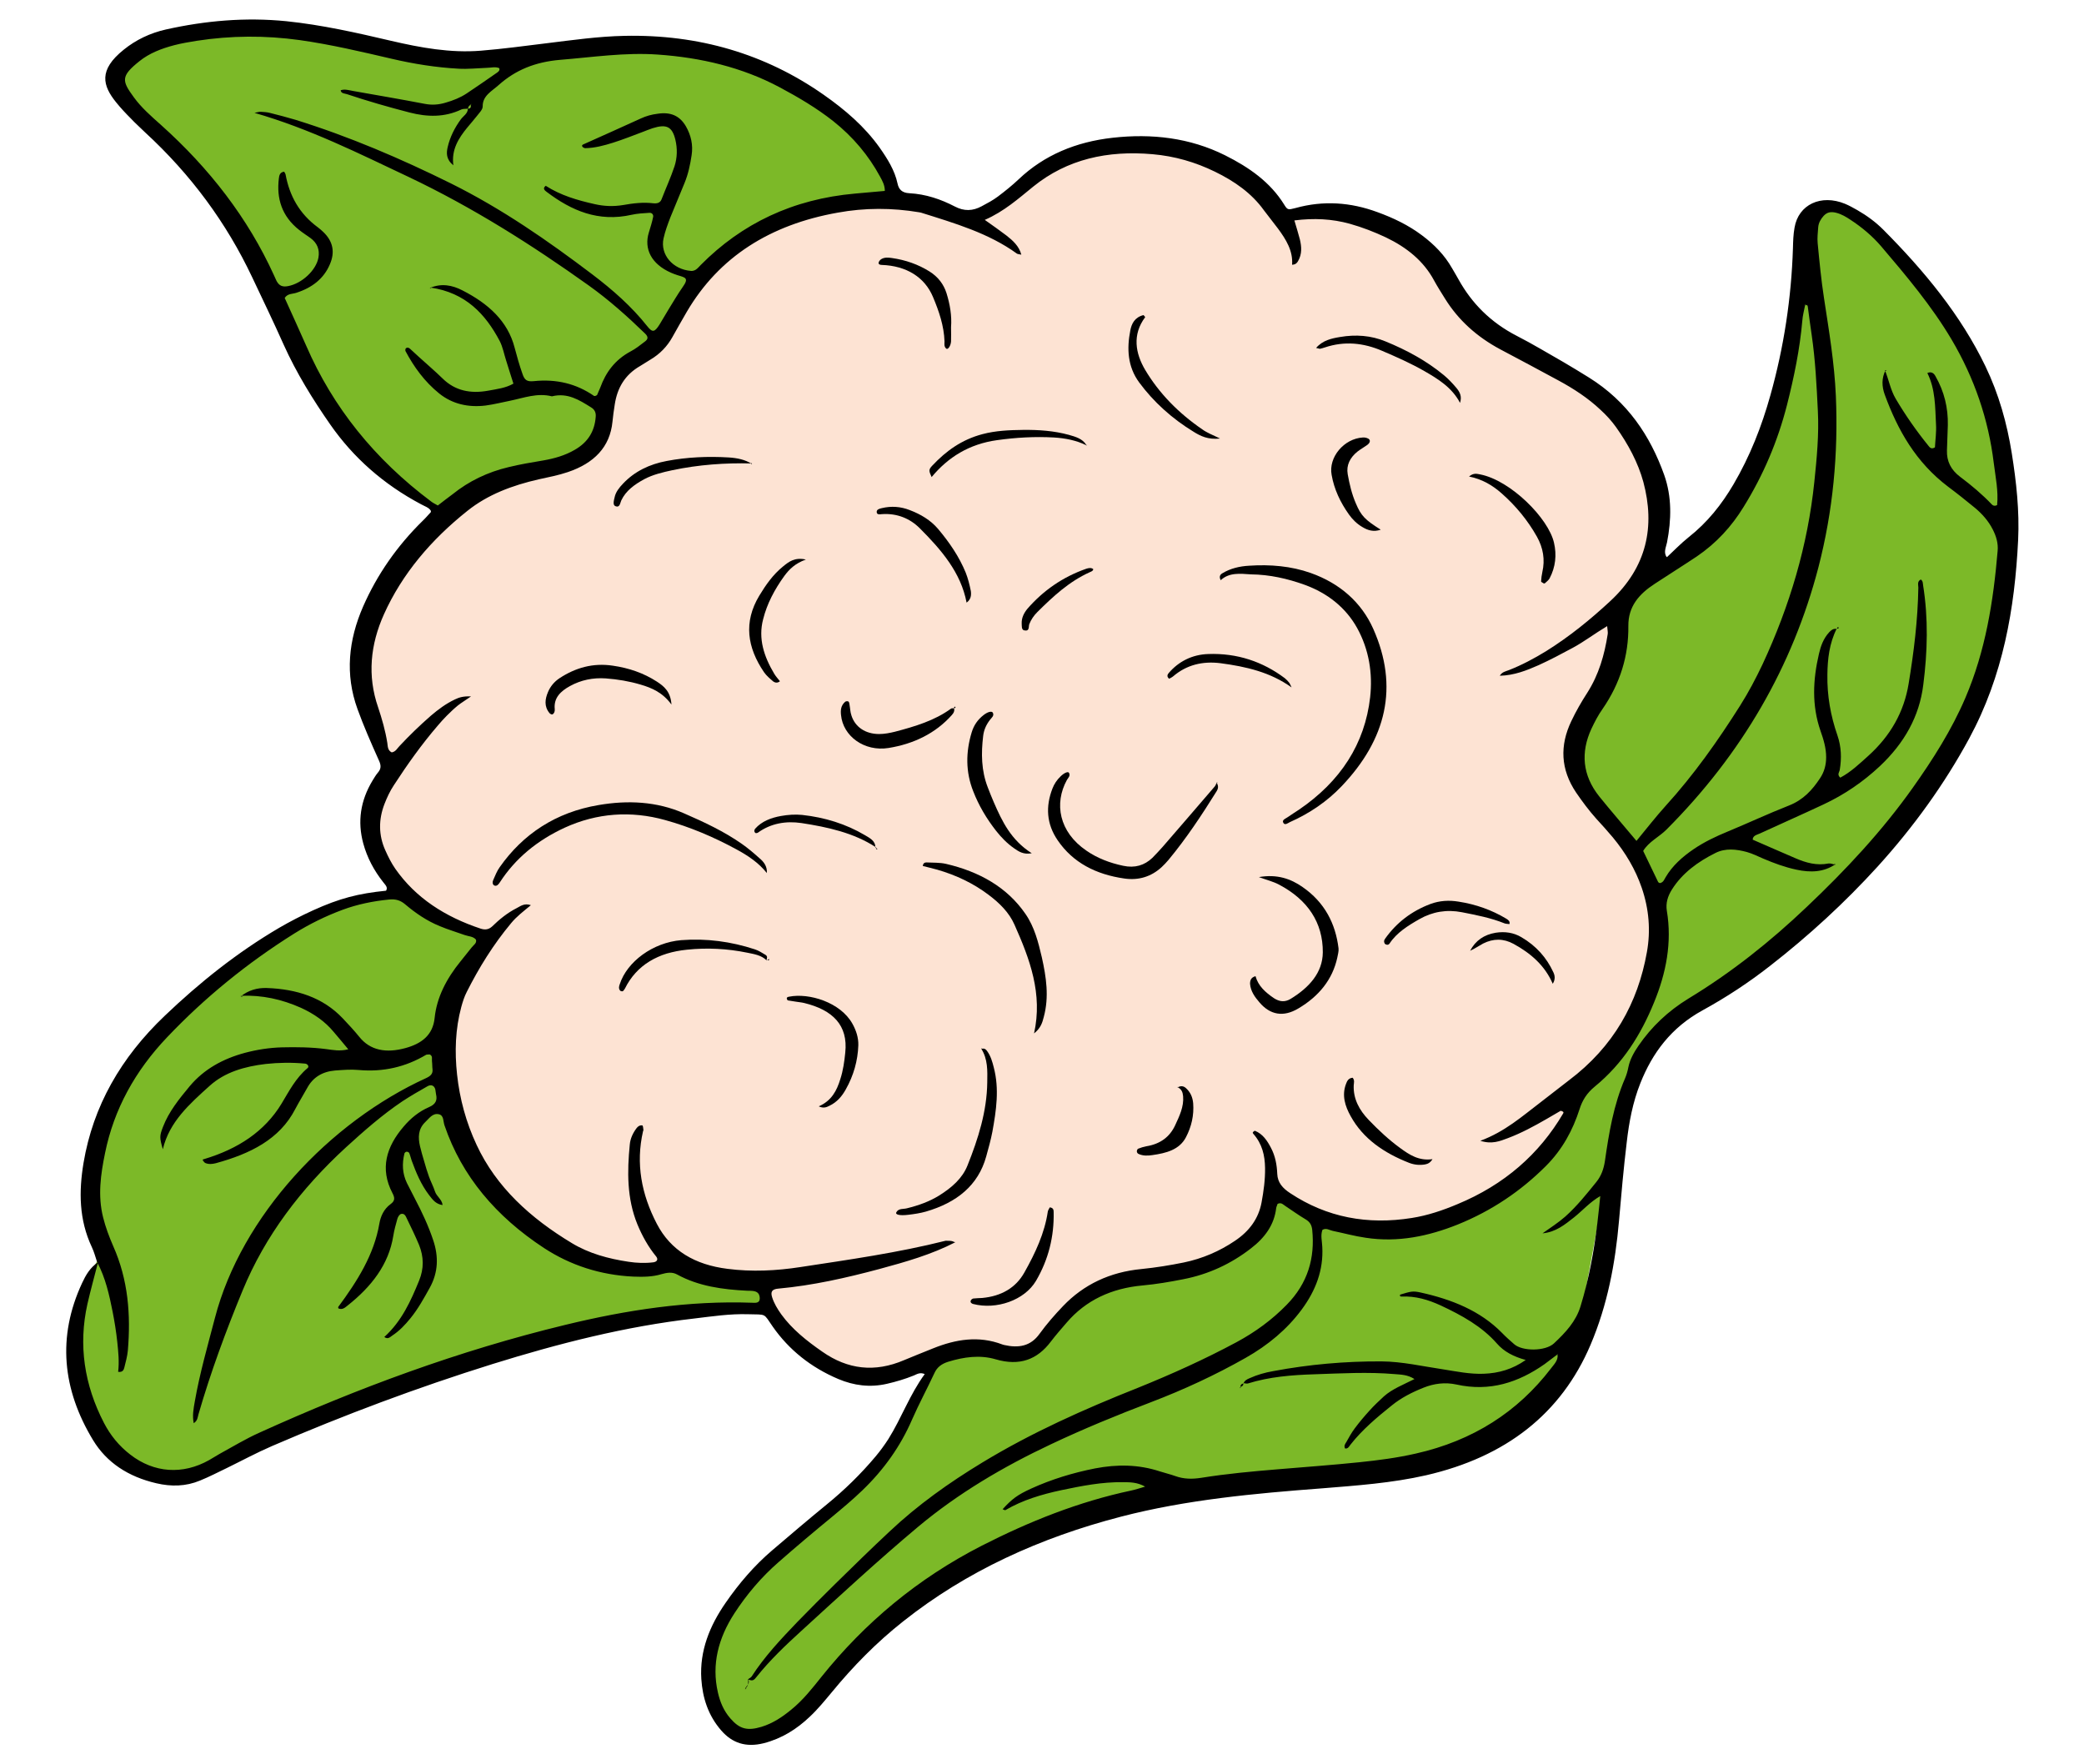<?xml version="1.0" encoding="utf-8"?>
<!-- Generator: Adobe Illustrator 26.0.3, SVG Export Plug-In . SVG Version: 6.00 Build 0)  -->
<svg version="1.1" id="Warstwa_1" xmlns="http://www.w3.org/2000/svg" xmlns:xlink="http://www.w3.org/1999/xlink" x="0px" y="0px"
	 viewBox="0 0 118 99.89" style="enable-background:new 0 0 118 99.89;" xml:space="preserve">
<style type="text/css">
	.st0{fill:#FDE3D3;}
	.st1{fill:#7CB928;}
	.st2{fill:#829026;}
</style>
<g>
	<path class="st0" d="M27.2,53.11c-0.45-0.36-0.87-0.69-1.43-0.86c-0.32-0.1-0.61-0.25-0.86-0.46c-0.54-0.45-1.08-0.9-1.6-1.36
		c-0.5-0.45-0.93-0.94-1.27-1.5c-0.68-1.11-0.72-2.29-0.52-3.49c0.11-0.62,0.28-1.23,0.46-1.84c0.1-0.34,0.13-0.62-0.24-0.88
		c-0.41-0.29-0.58-0.73-0.68-1.18c-0.36-1.65-0.62-3.3-0.44-4.99c0.06-0.57,0.16-1.13,0.34-1.68c0.92-2.97,2.93-5.21,5.87-6.81
		c0.78-0.42,1.59-0.78,2.44-1.07c1.04-0.35,2.07-0.72,3.12-1.04c0.74-0.23,1.18-0.68,1.38-1.32c0.18-0.58,0.33-1.16,0.43-1.75
		c0.14-0.91,0.57-1.64,1.42-2.18c0.97-0.63,1.71-1.43,2.22-2.4c0.2-0.38,0.46-0.73,0.66-1.11c0.71-1.34,1.81-2.36,3.14-3.22
		c2.09-1.34,4.4-2.17,6.97-2.46c0.67-0.08,1.33-0.17,2.01-0.15c0.58,0.02,1.17,0.08,1.66,0.33c0.65,0.34,1.39,0.44,2.08,0.66
		c0.39,0.12,0.74,0.07,1.06-0.11c0.25-0.14,0.5-0.31,0.71-0.5c0.36-0.31,0.7-0.65,1.06-0.96c1.35-1.18,2.92-2.06,4.8-2.35
		c2.7-0.42,5.24-0.06,7.44,1.51c0.87,0.62,1.72,1.26,2.43,2.02c0.21,0.23,0.43,0.35,0.78,0.27c1.36-0.32,2.69-0.04,3.98,0.27
		c1.28,0.3,2.43,0.88,3.48,1.61c0.76,0.52,1.36,1.17,1.73,1.96c0.33,0.71,0.86,1.27,1.5,1.77c0.94,0.73,1.86,1.47,2.79,2.21
		c0.58,0.46,1.21,0.86,1.89,1.19c0.5,0.24,1,0.5,1.48,0.77c2.5,1.41,3.96,3.46,4.56,6c0.25,1.07,0.17,2.14-0.24,3.19
		c-0.37,0.94-0.8,1.84-1.42,2.67c-0.09,0.12-0.17,0.26-0.27,0.38c-0.51,0.59-0.74,1.24-0.71,2c0.04,1.11-0.39,2.11-1.03,3.05
		c-0.35,0.51-0.66,1.04-0.99,1.56c-0.49,0.78-0.45,1.61-0.3,2.45c0.02,0.14,0.1,0.28,0.19,0.41c0.41,0.62,0.78,1.25,1.27,1.83
		c0.63,0.74,1.15,1.55,1.63,2.37c0.21,0.37,0.48,0.71,0.39,1.17c-0.03,0.15,0.1,0.34,0.19,0.5c0.51,0.89,0.75,1.85,1,2.81
		c0.18,0.66,0.05,1.3-0.16,1.94c-0.76,2.28-1.86,4.42-3.16,6.49c-0.38,0.6-0.76,1.2-1.12,1.81c-0.49,0.83-1.16,1.54-1.81,2.27
		c-0.97,1.09-2.07,2.04-3.41,2.78c-1.72,0.95-3.59,1.5-5.61,1.61c-0.88,0.05-1.74-0.15-2.57-0.4c-0.38-0.12-0.77-0.22-1.15-0.32
		c-0.72-0.18-1.41-0.4-2.03-0.78c-0.18-0.11-0.37-0.27-0.62-0.23c-0.18,0.17-0.19,0.39-0.23,0.59c-0.11,0.55-0.41,1.01-0.86,1.39
		c-0.54,0.45-1.08,0.91-1.65,1.32c-0.69,0.49-1.46,0.85-2.34,1.02c-0.66,0.13-1.31,0.27-1.96,0.42c-0.72,0.17-1.43,0.33-2.14,0.53
		c-0.92,0.26-1.7,0.69-2.34,1.35c-0.48,0.5-1.01,0.96-1.53,1.43c-0.26,0.23-0.55,0.44-0.84,0.65c-0.44,0.32-0.94,0.45-1.51,0.33
		c-0.33-0.06-0.67-0.09-1-0.15c-0.78-0.14-1.54-0.07-2.28,0.18c-0.76,0.25-1.52,0.49-2.27,0.75c-0.98,0.35-1.97,0.33-2.97,0.08
		c-0.95-0.24-1.81-0.64-2.62-1.14c-0.96-0.59-1.49-1.45-1.8-2.42c-0.12-0.37-0.19-0.76-0.29-1.14c-0.05-0.2-0.18-0.32-0.42-0.29
		c-1.48,0.22-2.8-0.27-4.05-0.85c-0.47-0.22-0.87-0.28-1.33-0.12c-0.89,0.32-1.78,0.22-2.67,0c-2.3-0.56-4.26-1.61-5.9-3.14
		c-0.44-0.41-0.85-0.86-1.17-1.35c-1.22-1.88-2.24-3.83-2.53-6.01c-0.32-2.39-0.14-4.72,1.15-6.9
		C26.74,53.78,26.97,53.46,27.2,53.11z"/>
	<path class="st1" d="M114.1,29.73c0.24,1.74-0.18,3.43-0.68,5.11c-1.35,4.57-3.72,8.71-6.77,12.56c-0.5,0.64-1.03,1.26-1.57,1.87
		c-0.44,0.49-0.87,1-1.4,1.42c-0.83,0.67-1.54,1.42-2.21,2.21c-0.8,0.93-1.72,1.76-2.75,2.5c-0.47,0.34-0.95,0.67-1.38,1.05
		c-0.78,0.68-1.71,1.14-2.68,1.56c-0.25,0.11-0.44,0.25-0.61,0.45c-0.43,0.51-0.75,1.07-0.95,1.67c-0.13,0.38-0.3,0.73-0.5,1.07
		c-0.8,1.4-1.31,2.89-1.53,4.44c-0.41,2.79-0.95,5.56-1.46,8.33c-0.43,2.37-1.72,4.32-3.73,5.9c-1.55,1.23-3.29,2.17-5.25,2.8
		c-1.35,0.43-2.75,0.58-4.16,0.69c-1.98,0.14-3.97,0.24-5.95,0.34c-0.98,0.05-1.94,0.17-2.9,0.37c-1.25,0.26-2.5,0.51-3.73,0.79
		c-1.6,0.37-3.12,0.95-4.62,1.57c-2.17,0.9-4.25,1.95-6.18,3.23c-1.61,1.06-3.01,2.31-4.25,3.69c-0.92,1.03-1.8,2.09-2.71,3.13
		c-0.31,0.36-0.63,0.7-0.96,1.04c-0.22,0.22-0.47,0.43-0.73,0.61c-0.9,0.62-1.41,0.64-2.37,0.01c-1.35-0.89-1.84-2.17-1.85-3.61
		c0-0.73,0.22-1.42,0.5-2.1c0.59-1.38,1.38-2.65,2.52-3.76c1-0.97,2.07-1.88,3.15-2.79c0.61-0.51,1.25-1.01,1.86-1.52
		c1.74-1.44,2.87-3.23,3.76-5.16c0.21-0.44,0.38-0.9,0.59-1.33c0.13-0.27,0.31-0.53,0.49-0.78c0.21-0.29,0.5-0.48,0.9-0.52
		c0.2-0.02,0.4-0.05,0.59-0.1c0.71-0.19,1.4-0.14,2.09,0.06c0.22,0.07,0.45,0.12,0.66,0.22c0.39,0.18,0.73,0.09,1.03-0.14
		c0.25-0.19,0.48-0.42,0.7-0.64c0.51-0.52,0.99-1.06,1.51-1.57c1-1.01,2.19-1.77,3.68-2.11c0.85-0.19,1.69-0.42,2.55-0.58
		c1.11-0.2,2.12-0.59,3.07-1.11c0.71-0.39,1.23-0.92,1.6-1.58c0.16-0.3,0.32-0.6,0.49-0.88c0.11-0.18,0.22-0.43,0.4-0.5
		c0.3-0.12,0.28,0.29,0.48,0.35c0.44,0.14,0.66,0.5,0.99,0.74c0.78,0.55,1.7,0.84,2.67,0.99c1.51,0.24,2.96-0.04,4.38-0.41
		c2.46-0.64,4.48-1.91,6.24-3.52c0.69-0.63,1.12-1.42,1.51-2.22c0.16-0.33,0.31-0.66,0.46-1c0.25-0.54,0.6-1,1.17-1.32
		c0.53-0.29,0.95-0.66,1.16-1.2c0.04-0.11,0.12-0.22,0.2-0.31c1.15-1.37,1.54-3.04,2.29-4.57c0.21-0.42,0.22-0.87,0.23-1.32
		c0.05-1.76-0.25-3.46-1.06-5.07c-0.19-0.38-0.39-0.76-0.58-1.15c-0.15-0.31-0.29-0.59-0.75-0.62c-0.14-0.01-0.28-0.15-0.39-0.26
		c-0.41-0.44-0.82-0.9-1.03-1.43c-0.16-0.41-0.41-0.74-0.7-1.07c-0.12-0.14-0.24-0.29-0.34-0.45c-0.27-0.41-0.37-0.86-0.09-1.28
		c0.45-0.68,0.62-1.45,0.91-2.18c0.15-0.36,0.25-0.74,0.74-0.91c0.27-0.09,0.3-0.38,0.35-0.62c0.14-0.59,0.27-1.17,0.4-1.76
		c0.12-0.53,0.24-1.06,0.35-1.58c0.04-0.17,0.11-0.36,0.08-0.53c-0.15-0.71,0.24-1.22,0.77-1.66c0.54-0.45,1.09-0.89,1.67-1.3
		c0.71-0.51,1.37-1.06,2.03-1.62c1.95-1.69,3.11-3.74,3.64-6.09c0.44-1.97,0.74-3.95,1.03-5.94c0.22-1.51,0.48-3.02,0.82-4.52
		c0.09-0.38,0.25-0.75,0.34-1.12c0.14-0.58,0.59-0.85,1.19-0.97c0.73-0.14,1.4-0.1,1.89,0.52c0.23,0.29,0.52,0.55,0.81,0.8
		c1.49,1.25,2.58,2.76,3.68,4.27c0.88,1.21,1.63,2.48,2.39,3.75c0.98,1.64,1.45,3.4,1.62,5.24
		C114.02,27.44,114.18,28.57,114.1,29.73z"/>
	<path class="st1" d="M25.23,28.93c-0.63,0-0.99-0.15-1.3-0.39c-0.5-0.4-0.98-0.82-1.48-1.23c-2.13-1.77-3.63-3.92-4.66-6.33
		c-0.4-0.95-0.79-1.91-1.18-2.86c-0.5-1.21-1.11-2.37-1.71-3.55c-0.89-1.74-2.14-3.25-3.66-4.58c-0.79-0.69-1.48-1.47-2.16-2.25
		C8.52,7.1,7.92,6.49,7.35,5.86C7.1,5.59,6.83,5.31,6.64,4.99c-0.4-0.66-0.08-1.42,0.7-1.7c0.19-0.07,0.38-0.1,0.53-0.23
		c0.57-0.5,1.29-0.75,2.03-0.98c1.71-0.52,3.46-0.71,5.27-0.66c2.65,0.08,5.21,0.56,7.71,1.33c1.54,0.47,3.13,0.71,4.76,0.74
		c0.88,0.01,1.74-0.13,2.6-0.3c0.95-0.19,1.9-0.38,2.87-0.5c1.93-0.25,3.83-0.09,5.73,0.22c2,0.32,3.93,0.82,5.76,1.63
		c0.39,0.17,0.78,0.35,1.17,0.53c1.45,0.69,2.51,1.7,3.14,3.05c0.2,0.42,0.45,0.8,0.82,1.12c0.43,0.36,0.61,0.85,0.81,1.33
		c0.14,0.35-0.06,0.56-0.5,0.58c-0.27,0.01-0.54,0.01-0.81,0c-1.55-0.03-3.01,0.28-4.41,0.85c-1.93,0.78-3.59,1.88-5,3.28
		c-0.54,0.54-0.98,1.15-1.29,1.81c-0.53,1.16-1.29,2.16-2.38,2.97c-0.49,0.36-0.88,0.83-1.25,1.29c-0.44,0.54-0.76,1.1-0.72,1.82
		c0.04,0.69-0.19,1.36-0.52,1.99c-0.21,0.4-0.53,0.69-0.96,0.89c-0.54,0.25-1.12,0.41-1.71,0.55c-1.65,0.37-3.18,0.98-4.58,1.83
		C25.99,28.68,25.57,28.92,25.23,28.93z"/>
	<path class="st1" d="M4.62,75.44c-0.02-0.71,0.04-1.49,0.22-2.25c0.15-0.68,0.33-1.35,0.77-1.93c0.23-0.31,0.23-0.59,0.14-0.93
		c-0.33-1.17-0.43-2.36-0.32-3.56c0.22-2.62,1.16-5.03,2.76-7.23c1.7-2.33,3.83-4.32,6.24-6.08c1.42-1.04,3.1-1.68,4.82-2.22
		c0.92-0.29,1.85-0.57,2.83-0.64c0.23-0.02,0.47-0.06,0.7-0.01c0.27,0.06,0.52,0.12,0.49,0.46c-0.02,0.21,0.2,0.29,0.38,0.37
		c0.96,0.43,1.91,0.89,2.93,1.21c0.3,0.09,0.55,0.21,0.7,0.47c0.14,0.25,0.21,0.54,0,0.77c-0.78,0.82-0.99,1.83-1.24,2.81
		c-0.38,1.46-0.69,2.93-0.73,4.43c-0.05,1.63,0.43,3.13,1.37,4.53c0.26,0.38,0.53,0.76,0.79,1.15c1.09,1.63,2.57,2.9,4.4,3.87
		c1,0.53,2.1,0.8,3.21,1.06c0.23,0.05,0.46,0.08,0.69,0.14c0.73,0.19,1.45,0.23,2.13-0.17c0.34-0.2,0.64-0.1,0.93,0.09
		c0.08,0.05,0.17,0.1,0.24,0.16c0.68,0.65,1.56,0.77,2.5,0.78c0.3,0,0.61-0.02,0.91-0.01c0.31,0.01,0.59,0.1,0.83,0.29
		c0.16,0.13,0.28,0.28,0.21,0.47c-0.06,0.17-0.19,0.32-0.4,0.37c-0.1,0.02-0.2,0.03-0.3,0.03c-1.65,0.06-3.29,0.27-4.92,0.49
		c-0.13,0.02-0.27,0.05-0.4,0.04c-1.52-0.16-2.93,0.3-4.36,0.61c-1.44,0.31-2.85,0.72-4.23,1.2c-2.07,0.71-4.18,1.34-6.29,1.95
		c-1.67,0.48-3.32,1-4.9,1.67c-0.36,0.15-0.72,0.31-1.03,0.56c-0.22,0.18-0.48,0.33-0.75,0.46c-1.39,0.66-2.79,1.33-4.2,1.97
		c-0.81,0.36-1.67,0.63-2.62,0.59c-0.39-0.02-0.72-0.1-1.04-0.29c-1.26-0.77-2.13-1.82-2.65-3.09C4.84,78.55,4.57,77.05,4.62,75.44z
		"/>
	<path class="st2" d="M39.28,3.06c-0.05,0-0.1-0.01-0.15-0.01c0.09-0.12,0.1-0.01,0.14,0.04C39.26,3.08,39.28,3.06,39.28,3.06z"/>
	<path d="M5.5,71.46c-0.1-0.29-0.17-0.58-0.3-0.85c-0.73-1.55-0.74-3.15-0.47-4.77c0.54-3.21,2.11-5.96,4.6-8.33
		c1.96-1.87,4.08-3.57,6.48-4.98c0.62-0.36,1.26-0.69,1.92-0.99c1.5-0.68,2.55-0.95,4.13-1.11c0.12-0.2-0.05-0.33-0.16-0.48
		c-0.53-0.67-0.91-1.39-1.13-2.19c-0.34-1.25-0.16-2.43,0.52-3.56c0.1-0.16,0.19-0.32,0.31-0.46c0.22-0.25,0.16-0.47,0.03-0.74
		c-0.42-0.94-0.84-1.89-1.19-2.86c-0.71-1.96-0.51-3.9,0.32-5.8c0.79-1.8,1.92-3.43,3.38-4.86c0.16-0.15,0.3-0.32,0.45-0.48
		c0.02-0.02,0-0.06,0-0.09c-0.12-0.19-0.36-0.25-0.55-0.36c-2.13-1.13-3.83-2.64-5.13-4.5c-1.01-1.45-1.93-2.94-2.65-4.54
		c-0.57-1.28-1.18-2.54-1.78-3.81c-1.45-3.07-3.46-5.81-6.07-8.21C7.95,7.23,7.66,6.98,7.4,6.7C7.11,6.41,6.83,6.11,6.58,5.8
		C5.81,4.85,5.56,3.97,7.01,2.81C7.69,2.26,8.5,1.87,9.39,1.67c2.24-0.5,4.5-0.7,6.82-0.47c2.02,0.21,3.97,0.65,5.93,1.11
		c1.67,0.39,3.36,0.7,5.09,0.56c1.24-0.1,2.48-0.27,3.71-0.42c1.47-0.18,2.94-0.39,4.42-0.42c4.2-0.09,7.97,1.02,11.27,3.33
		c1.23,0.86,2.33,1.81,3.17,2.99c0.45,0.64,0.86,1.29,1.02,2.04c0.07,0.34,0.26,0.53,0.67,0.55c0.93,0.05,1.78,0.34,2.57,0.75
		c0.53,0.28,1.02,0.26,1.52-0.01c0.32-0.17,0.64-0.34,0.92-0.55c0.41-0.31,0.81-0.63,1.18-0.98C59.12,8.78,60.93,8.03,63,7.8
		c2.22-0.25,4.37,0,6.36,0.99c1.38,0.69,2.57,1.53,3.35,2.79c0.19,0.31,0.22,0.31,0.64,0.2c1.58-0.44,3.12-0.33,4.64,0.23
		c0.91,0.33,1.76,0.74,2.52,1.31c0.71,0.53,1.29,1.13,1.71,1.87c0.12,0.21,0.25,0.42,0.37,0.64c0.75,1.35,1.82,2.43,3.3,3.19
		c0.9,0.46,1.77,0.99,2.65,1.49c0.48,0.28,0.95,0.57,1.42,0.86c2.2,1.37,3.48,3.31,4.27,5.52c0.44,1.24,0.41,2.54,0.16,3.82
		c-0.06,0.29-0.22,0.58,0,0.86c-0.02-0.01-0.03-0.03-0.05-0.04c0.06-0.02,0.06,0,0.01,0.05c0.42-0.39,0.81-0.8,1.26-1.16
		c1.08-0.85,1.88-1.87,2.54-2.99c0.94-1.6,1.6-3.29,2.09-5.04c0.77-2.74,1.19-5.52,1.28-8.34c0.01-0.39,0.02-0.78,0.09-1.16
		c0.22-1.31,1.5-1.91,2.86-1.35c0.24,0.1,0.47,0.23,0.7,0.36c0.54,0.31,1.04,0.68,1.46,1.1c2.33,2.34,4.4,4.85,5.79,7.74
		c0.76,1.58,1.22,3.23,1.49,4.92c0.26,1.63,0.44,3.27,0.36,4.92c-0.19,3.88-0.85,7.68-2.77,11.23c-1.41,2.6-3.15,5.01-5.19,7.26
		c-1.85,2.03-3.88,3.9-6.09,5.62c-1.19,0.93-2.46,1.77-3.81,2.51c-1.79,0.98-2.85,2.42-3.53,4.13c-0.43,1.08-0.64,2.2-0.77,3.33
		c-0.18,1.49-0.31,2.98-0.44,4.47c-0.21,2.4-0.65,4.75-1.61,7.01c-1.66,3.9-4.79,6.35-9.32,7.39c-1.93,0.44-3.92,0.58-5.9,0.74
		c-3.83,0.29-7.66,0.64-11.36,1.6c-4.59,1.19-8.76,3.09-12.34,5.93c-1.52,1.2-2.84,2.55-4.04,4.01c-0.4,0.48-0.8,0.97-1.26,1.4
		c-0.72,0.68-1.55,1.22-2.6,1.49c-1.01,0.25-1.78-0.01-2.4-0.72c-0.75-0.86-1.06-1.86-1.13-2.92c-0.1-1.59,0.47-3.01,1.39-4.33
		c0.74-1.07,1.6-2.08,2.62-2.95c1.02-0.87,2.04-1.74,3.08-2.59c1.02-0.83,1.95-1.74,2.78-2.73c0.26-0.31,0.5-0.64,0.72-0.98
		c0.75-1.2,1.21-2.52,2.06-3.68c-0.27-0.12-0.45,0.01-0.62,0.08c-0.49,0.2-1,0.35-1.52,0.47c-0.96,0.22-1.87,0.1-2.75-0.27
		c-1.56-0.66-2.8-1.66-3.71-2.96c-0.55-0.79-0.33-0.68-1.41-0.71c-1.02-0.03-2.02,0.12-3.02,0.24c-3.93,0.45-7.71,1.42-11.44,2.58
		c-4.26,1.33-8.42,2.89-12.48,4.64c-0.88,0.38-1.71,0.83-2.57,1.25c-0.5,0.24-1,0.5-1.52,0.71c-0.79,0.33-1.62,0.35-2.47,0.15
		c-1.59-0.37-2.81-1.17-3.58-2.44c-1.74-2.87-2.04-5.85-0.62-8.9c0.21-0.45,0.45-0.87,0.9-1.17c-0.2,0.79-0.42,1.57-0.6,2.36
		c-0.52,2.33-0.18,4.58,0.94,6.74c0.36,0.69,0.84,1.29,1.49,1.79c1.34,1.04,2.97,1.15,4.46,0.31c0.2-0.11,0.39-0.24,0.59-0.35
		c0.75-0.41,1.47-0.85,2.25-1.2c5.56-2.52,11.3-4.65,17.34-6.11c3.46-0.84,6.97-1.38,10.58-1.25c0.07,0,0.14,0.01,0.2,0
		c0.16-0.02,0.22-0.11,0.22-0.25c-0.01-0.27-0.13-0.39-0.41-0.42c-0.1-0.01-0.2-0.01-0.3-0.01c-1.39-0.07-2.75-0.25-3.97-0.92
		c-0.29-0.16-0.59-0.1-0.88-0.02c-0.52,0.16-1.06,0.16-1.6,0.14c-1.87-0.09-3.56-0.64-5.06-1.62c-2.71-1.78-4.65-4.06-5.63-6.94
		c-0.08-0.22-0.03-0.56-0.31-0.63c-0.37-0.09-0.57,0.25-0.79,0.45c-0.4,0.39-0.4,0.87-0.29,1.35c0.07,0.29,0.15,0.58,0.24,0.87
		c0.08,0.29,0.17,0.58,0.27,0.86c0.1,0.28,0.25,0.56,0.34,0.84c0.09,0.28,0.4,0.45,0.43,0.77c-0.4-0.06-0.57-0.32-0.76-0.56
		c-0.46-0.6-0.74-1.28-0.99-1.96c-0.05-0.14-0.08-0.29-0.14-0.43c-0.02-0.04-0.1-0.08-0.15-0.07c-0.05,0-0.11,0.06-0.12,0.1
		c-0.14,0.57-0.12,1.13,0.14,1.67c0.15,0.3,0.31,0.6,0.46,0.9c0.4,0.76,0.76,1.53,1.03,2.34c0.31,0.92,0.29,1.82-0.2,2.7
		c-0.33,0.59-0.65,1.18-1.09,1.72c-0.3,0.37-0.62,0.71-1.03,0.98c-0.12,0.08-0.24,0.23-0.45,0.08c0.99-0.9,1.5-2.04,1.97-3.19
		c0.28-0.68,0.27-1.35,0-2.02c-0.21-0.5-0.45-1-0.69-1.49c-0.06-0.12-0.12-0.31-0.32-0.27c-0.1,0.02-0.19,0.17-0.22,0.28
		c-0.09,0.32-0.18,0.64-0.23,0.96c-0.26,1.63-1.24,2.88-2.59,3.95c-0.14,0.11-0.29,0.26-0.52,0.16c0-0.03-0.02-0.06-0.01-0.08
		c1.08-1.46,2.03-2.96,2.33-4.72c0.07-0.41,0.25-0.82,0.63-1.1c0.28-0.2,0.24-0.38,0.11-0.63c-0.72-1.38-0.35-2.62,0.64-3.77
		c0.39-0.46,0.86-0.85,1.44-1.1c0.37-0.16,0.47-0.39,0.39-0.72c-0.02-0.09-0.02-0.18-0.04-0.27c-0.05-0.22-0.23-0.31-0.44-0.19
		c-0.48,0.27-0.96,0.55-1.42,0.85c-1.16,0.78-2.19,1.69-3.2,2.61c-2.56,2.35-4.58,5.02-5.85,8.1c-0.95,2.3-1.81,4.63-2.5,7.01
		c-0.05,0.16-0.04,0.36-0.27,0.51c-0.09-0.43-0.01-0.83,0.06-1.23c0.28-1.6,0.73-3.16,1.14-4.73c1.5-5.77,6.49-11.09,11.98-13.59
		c0.23-0.11,0.37-0.24,0.34-0.49c-0.02-0.15-0.01-0.3-0.03-0.45c-0.02-0.13,0.06-0.3-0.13-0.39c-0.07,0.01-0.15,0-0.2,0.02
		c-1.16,0.69-2.43,0.99-3.84,0.86c-0.43-0.04-0.87,0-1.31,0.03c-0.73,0.06-1.26,0.39-1.58,0.98c-0.22,0.4-0.47,0.8-0.68,1.2
		c-0.89,1.73-2.57,2.54-4.5,3.07c-0.2,0.05-0.4,0.07-0.59-0.01c-0.05-0.02-0.09-0.08-0.13-0.13c-0.05-0.06-0.01-0.08,0.08-0.1
		c1.89-0.57,3.4-1.55,4.36-3.13c0.43-0.71,0.8-1.45,1.48-2.02c0.1-0.08,0-0.24-0.15-0.25c-0.74-0.07-1.48-0.06-2.22,0.02
		c-1.19,0.14-2.32,0.46-3.18,1.24c-1.13,1.02-2.28,2.03-2.65,3.59c-0.19-0.67-0.19-0.75,0.01-1.27c0.33-0.86,0.92-1.59,1.52-2.31
		c0.8-0.95,1.86-1.54,3.12-1.88c0.68-0.18,1.38-0.29,2.09-0.31c0.84-0.02,1.68-0.01,2.52,0.1c0.38,0.05,0.76,0.13,1.24,0.01
		c-0.31-0.38-0.57-0.68-0.83-0.99c-0.49-0.59-1.11-1.02-1.85-1.36c-1.08-0.48-2.2-0.73-3.4-0.68l-0.01,0.04
		c0.42-0.35,0.94-0.5,1.48-0.48c1.68,0.06,3.17,0.53,4.29,1.71c0.32,0.34,0.65,0.69,0.94,1.05c0.62,0.78,1.53,0.94,2.62,0.64
		c0.91-0.25,1.55-0.73,1.65-1.7c0.12-1.18,0.68-2.24,1.46-3.2c0.22-0.27,0.43-0.53,0.64-0.8c0.11-0.14,0.3-0.24,0.24-0.44
		c-0.16-0.19-0.42-0.18-0.64-0.26c-0.47-0.17-0.95-0.31-1.4-0.5c-0.74-0.3-1.38-0.74-1.97-1.24c-0.26-0.22-0.53-0.31-0.91-0.27
		c-0.91,0.09-1.79,0.27-2.63,0.58c-0.97,0.36-1.88,0.81-2.73,1.34c-2.68,1.68-5.08,3.64-7.2,5.87c-1.82,1.91-3.02,4.09-3.52,6.56
		c-0.25,1.21-0.42,2.42-0.11,3.65c0.14,0.56,0.34,1.09,0.57,1.62c0.85,1.91,1,3.89,0.83,5.91c-0.03,0.33-0.12,0.65-0.2,0.97
		c-0.03,0.13-0.1,0.28-0.35,0.24c0.07-0.57,0.01-1.13-0.05-1.7c-0.06-0.56-0.15-1.13-0.26-1.69C6.19,73.33,5.98,72.36,5.5,71.46z
		 M26.69,5.88c-0.07,0.08-0.2,0.14-0.18,0.27c-0.13,0.02-0.28,0-0.39,0.05c-0.95,0.45-1.92,0.43-2.93,0.17
		c-1.2-0.31-2.38-0.65-3.55-1.04c-0.12-0.04-0.33-0.03-0.35-0.22c0.24-0.08,0.47,0,0.7,0.04c1.35,0.24,2.71,0.47,4.06,0.73
		c0.41,0.08,0.8,0.05,1.19-0.07c0.42-0.12,0.82-0.28,1.17-0.51c0.57-0.38,1.12-0.76,1.68-1.15c0.1-0.07,0.23-0.14,0.18-0.29
		c-0.23-0.1-0.46-0.02-0.69-0.02c-0.54,0.02-1.08,0.08-1.61,0.05c-1.28-0.07-2.54-0.27-3.78-0.56c-1.72-0.4-3.45-0.81-5.22-1.06
		c-1.95-0.27-3.89-0.26-5.83,0.04c-0.43,0.07-0.86,0.14-1.28,0.25c-0.72,0.19-1.4,0.45-1.96,0.9c-1.08,0.86-1,1.12-0.32,2.05
		c0.42,0.58,0.98,1.07,1.52,1.55c2.76,2.47,4.94,5.29,6.41,8.52c0.05,0.11,0.1,0.22,0.15,0.33c0.15,0.27,0.33,0.35,0.65,0.29
		c0.79-0.15,1.59-0.9,1.72-1.61c0.08-0.45-0.06-0.83-0.46-1.12c-0.21-0.15-0.43-0.29-0.63-0.45c-0.99-0.78-1.29-1.79-1.15-2.92
		c0.02-0.16,0.05-0.35,0.3-0.38c0.03,0.06,0.07,0.11,0.08,0.16c0.22,1.19,0.77,2.22,1.84,3c0.1,0.08,0.2,0.16,0.29,0.25
		c0.57,0.54,0.67,1.16,0.38,1.83c-0.34,0.81-1,1.33-1.91,1.62c-0.21,0.07-0.48,0.03-0.65,0.29c0.4,0.89,0.82,1.8,1.22,2.71
		c1.51,3.48,3.87,6.42,7.08,8.82c0.1,0.08,0.22,0.13,0.37,0.22c0.28-0.22,0.56-0.43,0.84-0.64c0.92-0.74,1.98-1.25,3.16-1.53
		c0.65-0.16,1.31-0.27,1.97-0.38c0.63-0.11,1.23-0.28,1.78-0.6c0.77-0.44,1.13-1.07,1.19-1.87c0.02-0.23-0.05-0.41-0.27-0.54
		c-0.66-0.41-1.32-0.84-2.21-0.62c-0.83-0.21-1.59,0.09-2.37,0.25c-0.46,0.09-0.92,0.21-1.38,0.27c-0.98,0.12-1.88-0.08-2.63-0.68
		c-0.83-0.67-1.43-1.5-1.91-2.4c-0.02-0.04-0.01-0.13,0.02-0.16c0.09-0.07,0.18-0.03,0.25,0.04c0.16,0.15,0.33,0.3,0.49,0.45
		c0.45,0.41,0.91,0.8,1.34,1.22c0.71,0.7,1.59,0.87,2.58,0.69c0.49-0.09,1-0.15,1.43-0.4c-0.14-0.45-0.28-0.87-0.41-1.3
		c-0.12-0.37-0.19-0.77-0.37-1.12c-0.8-1.51-1.92-2.73-3.92-3.02l-0.02,0.02c0.64-0.27,1.25-0.16,1.83,0.14
		c1.45,0.74,2.57,1.73,2.96,3.25c0.13,0.49,0.27,0.99,0.44,1.47c0.12,0.36,0.25,0.46,0.65,0.42c1.27-0.13,2.4,0.14,3.41,0.84
		c0.02,0.01,0.06,0,0.09-0.01c0.03-0.02,0.07-0.03,0.08-0.05c0.06-0.14,0.12-0.28,0.18-0.42c0.31-0.85,0.82-1.56,1.71-2.04
		c0.29-0.15,0.54-0.35,0.8-0.55c0.21-0.15,0.21-0.28,0.03-0.46c-1-0.97-2.05-1.91-3.2-2.73c-3.21-2.29-6.55-4.41-10.19-6.14
		c-2.82-1.33-5.6-2.73-8.73-3.63c0.17-0.03,0.27-0.07,0.36-0.06c0.17,0.01,0.34,0.02,0.5,0.06c0.49,0.12,0.97,0.25,1.45,0.39
		c3.06,0.95,5.97,2.2,8.8,3.6c2.9,1.44,5.5,3.25,8.01,5.15c1.16,0.88,2.23,1.82,3.11,2.93c0.3,0.38,0.42,0.36,0.7-0.08
		c0.18-0.29,0.34-0.58,0.52-0.87c0.26-0.42,0.51-0.85,0.79-1.25c0.37-0.52,0.17-0.54-0.29-0.68c-0.13-0.04-0.25-0.09-0.37-0.14
		c-1.11-0.49-1.54-1.35-1.25-2.28c0.09-0.29,0.18-0.58,0.24-0.87c0.03-0.13-0.06-0.25-0.21-0.24c-0.33,0.02-0.68,0.04-1,0.11
		c-1.9,0.43-3.42-0.24-4.81-1.29c-0.11-0.08-0.26-0.2-0.06-0.35c0.84,0.54,1.79,0.82,2.78,1.04c0.53,0.12,1.05,0.14,1.6,0.05
		c0.56-0.1,1.13-0.17,1.71-0.1c0.22,0.02,0.39-0.02,0.47-0.23c0.24-0.62,0.52-1.23,0.73-1.86c0.16-0.49,0.17-1.01,0.05-1.51
		c-0.18-0.74-0.5-0.9-1.29-0.65c-0.19,0.06-0.37,0.14-0.56,0.21c-0.56,0.21-1.11,0.43-1.68,0.61c-0.51,0.16-1.03,0.3-1.57,0.31
		c-0.05,0-0.13-0.04-0.16-0.08c-0.05-0.06-0.02-0.11,0.06-0.14c1.08-0.48,2.16-0.97,3.24-1.46c0.3-0.14,0.62-0.23,0.96-0.27
		c0.73-0.11,1.24,0.11,1.59,0.7c0.3,0.52,0.42,1.07,0.33,1.65c-0.08,0.53-0.19,1.06-0.4,1.57c-0.26,0.65-0.54,1.29-0.8,1.94
		c-0.15,0.39-0.3,0.79-0.39,1.2c-0.2,0.91,0.52,1.76,1.56,1.84c0.09,0.01,0.21-0.03,0.28-0.08c0.1-0.07,0.18-0.17,0.27-0.26
		c2.33-2.35,5.22-3.73,8.74-4.04c0.56-0.05,1.12-0.1,1.68-0.15c0-0.33-0.14-0.57-0.27-0.81c-0.65-1.2-1.53-2.25-2.65-3.14
		c-0.94-0.74-1.97-1.35-3.04-1.92c-2.12-1.13-4.45-1.68-6.9-1.85c-1.86-0.13-3.69,0.15-5.54,0.3c-1.39,0.12-2.51,0.57-3.47,1.43
		c-0.39,0.35-0.91,0.6-0.9,1.21c0,0.18-0.2,0.37-0.33,0.54c-0.17,0.22-0.36,0.43-0.54,0.65c-0.5,0.61-0.91,1.26-0.79,2.14
		c-0.42-0.34-0.4-0.7-0.32-1.04c0.13-0.56,0.39-1.08,0.74-1.56c0.14-0.19,0.4-0.33,0.4-0.6c0.17-0.01,0.19-0.11,0.16-0.23
		c0.07-0.01,0.06,0.03,0.03,0.02C26.57,5.86,26.66,6,26.69,5.88z M70.39,78.31l0.02,0.02c0.05-0.16,0.2-0.24,0.35-0.3
		c0.42-0.19,0.87-0.32,1.34-0.4c2.02-0.38,4.06-0.56,6.12-0.55c1.19,0.01,2.33,0.28,3.49,0.45c0.76,0.12,1.52,0.28,2.3,0.25
		c0.86-0.03,1.64-0.26,2.38-0.78c-0.69-0.19-1.23-0.47-1.63-0.93c-0.85-0.97-1.99-1.6-3.19-2.16c-0.7-0.32-1.42-0.54-2.22-0.5
		c-0.08,0-0.1-0.05-0.07-0.11c0.6-0.18,0.71-0.22,1.16-0.12c1.76,0.39,3.37,1.03,4.6,2.28c0.22,0.23,0.46,0.44,0.7,0.65
		c0.46,0.4,1.75,0.41,2.25-0.05c0.66-0.62,1.24-1.24,1.5-2.09c0.48-1.56,0.77-3.15,0.96-4.76c0.06-0.5,0.11-0.99,0.16-1.49
		c-0.6,0.35-1,0.82-1.49,1.21c-0.52,0.41-1.03,0.83-1.78,0.9c0.44-0.31,0.89-0.6,1.29-0.95c0.67-0.6,1.21-1.28,1.76-1.96
		c0.28-0.35,0.41-0.73,0.48-1.16c0.23-1.6,0.49-3.2,1.15-4.72c0.08-0.19,0.14-0.4,0.18-0.61c0.09-0.45,0.32-0.85,0.58-1.23
		c0.73-1.06,1.66-1.95,2.82-2.66c2.46-1.49,4.66-3.25,6.69-5.18c2.22-2.1,4.28-4.31,6.01-6.75c1.15-1.62,2.21-3.29,2.98-5.09
		c1.15-2.68,1.59-5.49,1.83-8.33c0.04-0.43-0.08-0.83-0.28-1.22c-0.24-0.47-0.59-0.87-1.01-1.22c-0.5-0.41-1-0.81-1.51-1.19
		c-1.84-1.39-2.86-3.22-3.59-5.21c-0.17-0.46-0.19-0.94,0.05-1.4l-0.04,0.02c0.22,0.53,0.31,1.1,0.61,1.61
		c0.55,0.93,1.17,1.82,1.86,2.67c0.07,0.09,0.16,0.2,0.36,0.08c0.02-0.42,0.09-0.87,0.06-1.31c-0.05-0.98-0.03-1.98-0.49-2.9
		l-0.02,0.01c0.24-0.12,0.39,0,0.48,0.17c0.5,0.87,0.72,1.8,0.7,2.77c-0.01,0.48-0.04,0.96-0.05,1.43c-0.02,0.61,0.22,1.1,0.75,1.5
		c0.64,0.48,1.26,1,1.8,1.57c0.07,0.07,0.16,0.09,0.29,0.03c0.08-0.8-0.09-1.59-0.19-2.39c-0.3-2.46-1.09-4.79-2.39-6.99
		c-1.12-1.89-2.55-3.59-3.99-5.28c-0.49-0.57-1.08-1.07-1.74-1.5c-0.24-0.16-0.49-0.31-0.79-0.39c-0.31-0.08-0.52-0.04-0.72,0.17
		c-0.17,0.19-0.29,0.4-0.31,0.65c-0.02,0.3-0.06,0.6-0.03,0.9c0.1,1.04,0.2,2.09,0.36,3.12c0.28,1.84,0.59,3.67,0.67,5.53
		c0.14,3.27-0.16,6.51-0.99,9.71c-1.46,5.59-4.31,10.54-8.6,14.84c-0.42,0.42-1.01,0.69-1.32,1.21c0.26,0.55,0.53,1.1,0.79,1.64
		c0.04,0.07,0.05,0.17,0.17,0.18c0.19-0.05,0.23-0.2,0.31-0.33c0.38-0.65,0.95-1.16,1.6-1.6c0.59-0.4,1.24-0.71,1.92-0.99
		c1.16-0.48,2.29-1.01,3.46-1.47c0.82-0.32,1.33-0.89,1.76-1.54c0.25-0.37,0.35-0.77,0.35-1.2c0-0.52-0.15-1.01-0.32-1.49
		c-0.5-1.44-0.43-2.89-0.09-4.35c0.1-0.44,0.25-0.87,0.58-1.23c0.11-0.12,0.23-0.22,0.42-0.19L104,35.59
		c-0.42,0.83-0.52,1.72-0.53,2.61c-0.02,1.18,0.18,2.32,0.57,3.44c0.22,0.64,0.24,1.29,0.13,1.95c-0.02,0.13-0.17,0.26,0.03,0.44
		c0.6-0.32,1.08-0.78,1.57-1.22c1.27-1.14,2.04-2.5,2.3-4.1c0.3-1.81,0.52-3.62,0.55-5.44c0-0.15-0.08-0.35,0.14-0.46
		c0.13,0.09,0.11,0.22,0.13,0.33c0.3,1.88,0.25,3.75,0.01,5.63c-0.22,1.8-1.08,3.31-2.46,4.61c-0.94,0.88-2,1.61-3.2,2.17
		c-1.19,0.56-2.4,1.09-3.59,1.64c-0.17,0.08-0.4,0.11-0.41,0.35c0.81,0.35,1.62,0.71,2.44,1.06c0.58,0.25,1.19,0.42,1.85,0.29
		c0.12-0.02,0.26,0.04,0.38,0.07l0.02-0.03c-0.67,0.46-1.42,0.48-2.21,0.31c-0.66-0.14-1.28-0.37-1.89-0.63
		c-0.3-0.13-0.6-0.28-0.92-0.37c-0.59-0.16-1.21-0.23-1.77,0.05c-1.01,0.5-1.89,1.15-2.47,2.07c-0.24,0.38-0.36,0.77-0.29,1.21
		c0.3,1.79-0.04,3.53-0.73,5.2c-0.73,1.79-1.75,3.44-3.35,4.75c-0.45,0.37-0.7,0.77-0.86,1.27c-0.38,1.19-0.97,2.29-1.91,3.23
		c-1.41,1.41-3.06,2.53-4.99,3.31c-1.65,0.66-3.38,1.03-5.21,0.75c-0.63-0.09-1.24-0.26-1.87-0.39c-0.19-0.04-0.36-0.18-0.58-0.06
		c-0.12,0.32-0.02,0.65-0.01,0.97c0.07,1.31-0.37,2.47-1.17,3.55c-0.83,1.12-1.9,2.01-3.17,2.73c-1.71,0.97-3.5,1.8-5.36,2.51
		c-1.92,0.73-3.82,1.51-5.66,2.38c-2.72,1.28-5.27,2.79-7.52,4.67c-2.28,1.91-4.45,3.92-6.64,5.92c-0.89,0.81-1.77,1.65-2.51,2.58
		c-0.06,0.07-0.12,0.16-0.21,0.19c-0.08,0.03-0.19-0.02-0.29-0.04l0,0c0.07-0.06,0.17-0.1,0.22-0.17c0.72-1.12,1.65-2.11,2.59-3.09
		c0.7-0.72,1.42-1.44,2.14-2.15c1.02-1,2.04-2,3.08-2.97c1.58-1.49,3.36-2.76,5.26-3.91c2.77-1.68,5.74-3.01,8.79-4.22
		C66.35,77.8,68.21,76.96,70,76c1.08-0.58,2.03-1.28,2.85-2.12c1.21-1.23,1.61-2.66,1.45-4.25c-0.03-0.26-0.12-0.44-0.37-0.59
		c-0.39-0.23-0.76-0.5-1.14-0.75c-0.13-0.08-0.23-0.23-0.45-0.13c-0.02,0.08-0.07,0.16-0.08,0.24c-0.11,0.95-0.64,1.68-1.44,2.29
		c-1.11,0.86-2.38,1.46-3.83,1.74c-0.76,0.15-1.52,0.28-2.29,0.35c-1.77,0.16-3.22,0.84-4.3,2.1c-0.31,0.36-0.62,0.71-0.9,1.08
		c-0.77,1.02-1.77,1.4-3.13,1c-0.89-0.26-1.8-0.13-2.68,0.14c-0.38,0.12-0.63,0.31-0.78,0.64c-0.41,0.88-0.88,1.75-1.27,2.64
		c-0.65,1.5-1.59,2.83-2.82,4.01c-0.55,0.53-1.14,1.02-1.73,1.51c-1.01,0.83-2.02,1.68-3,2.54c-0.99,0.86-1.82,1.85-2.51,2.91
		c-0.9,1.39-1.3,2.88-0.93,4.48c0.12,0.53,0.33,1.04,0.71,1.47c0.52,0.6,0.96,0.71,1.76,0.47c0.65-0.2,1.18-0.56,1.68-0.97
		c0.68-0.55,1.2-1.22,1.72-1.87c2.44-3.04,5.42-5.55,9.08-7.42c2.67-1.36,5.45-2.48,8.46-3.12c0.24-0.05,0.47-0.13,0.78-0.22
		c-0.45-0.25-0.85-0.25-1.25-0.25c-1.19-0.02-2.34,0.21-3.49,0.45c-1.12,0.24-2.2,0.56-3.17,1.13c-0.03,0.02-0.1-0.03-0.16-0.05
		c0.53-0.58,0.83-0.81,1.62-1.17c1.14-0.52,2.35-0.89,3.61-1.14c1.25-0.24,2.47-0.23,3.68,0.17c0.28,0.09,0.58,0.16,0.86,0.26
		c0.49,0.18,0.98,0.18,1.49,0.1c1.43-0.23,2.87-0.36,4.31-0.48c1.54-0.13,3.09-0.24,4.63-0.4c1.07-0.11,2.14-0.25,3.19-0.49
		c3.25-0.73,5.78-2.37,7.65-4.81c0.18-0.24,0.43-0.47,0.38-0.8c0.04-0.04,0.05,0.01,0.03,0c-0.13-0.01,0,0.09,0-0.03
		c-0.26,0.19-0.51,0.39-0.77,0.58c-1.47,1.03-3.09,1.57-4.98,1.15c-0.65-0.14-1.27-0.06-1.87,0.18c-0.65,0.26-1.26,0.57-1.79,1
		c-0.85,0.68-1.68,1.38-2.34,2.22c-0.08,0.1-0.14,0.25-0.31,0.22c-0.08-0.16,0.01-0.26,0.07-0.36c0.15-0.27,0.3-0.54,0.48-0.78
		c0.26-0.35,0.54-0.68,0.84-1.01c0.25-0.28,0.53-0.54,0.81-0.8c0.47-0.42,1.1-0.66,1.73-0.98c-0.39-0.25-0.76-0.25-1.12-0.28
		c-1.51-0.13-3.03-0.04-4.54,0.01c-1.28,0.04-2.55,0.14-3.77,0.52C70.6,78.35,70.49,78.32,70.39,78.31z M54.08,70.35l0.02-0.02
		c-1.35,0.7-2.83,1.12-4.31,1.52c-1.87,0.5-3.76,0.93-5.72,1.11c-0.36,0.03-0.45,0.18-0.35,0.49c0.11,0.35,0.3,0.66,0.52,0.97
		c0.61,0.84,1.44,1.5,2.32,2.11c1.44,1.01,2.97,1.19,4.63,0.48c0.24-0.1,0.49-0.2,0.73-0.3c0.31-0.12,0.61-0.25,0.92-0.37
		c1.27-0.51,2.57-0.73,3.91-0.22c0.03,0.01,0.06,0.02,0.1,0.03c0.83,0.19,1.51,0.07,2.01-0.63c0.4-0.55,0.86-1.08,1.34-1.58
		c1.16-1.21,2.64-1.92,4.44-2.09c0.8-0.08,1.6-0.21,2.39-0.37c1.06-0.22,2.03-0.64,2.9-1.23c0.82-0.55,1.33-1.26,1.5-2.16
		c0.12-0.65,0.21-1.3,0.2-1.96c-0.01-0.71-0.16-1.36-0.66-1.93c-0.06-0.06-0.05-0.11,0.08-0.18c0.45,0.18,0.7,0.56,0.91,0.96
		c0.25,0.47,0.34,0.97,0.36,1.48c0.02,0.5,0.31,0.82,0.74,1.1c2.07,1.37,4.37,1.8,6.88,1.4c0.89-0.14,1.75-0.43,2.58-0.78
		c2.66-1.1,4.64-2.84,5.99-5.14c0.04-0.07,0.01-0.11-0.14-0.15c-0.24,0.14-0.51,0.3-0.79,0.46c-0.71,0.41-1.43,0.8-2.2,1.09
		c-0.45,0.17-0.91,0.36-1.56,0.15c1.4-0.52,2.37-1.39,3.41-2.18c0.54-0.41,1.06-0.83,1.6-1.24c2.54-1.91,3.91-4.39,4.42-7.26
		c0.22-1.22,0.12-2.44-0.29-3.64c-0.36-1.05-0.92-1.99-1.64-2.86c-0.3-0.36-0.62-0.71-0.94-1.06c-0.42-0.47-0.79-0.97-1.14-1.48
		c-0.88-1.31-0.93-2.66-0.27-4.04c0.26-0.55,0.57-1.09,0.9-1.6c0.66-1.03,0.98-2.16,1.16-3.32c0.02-0.11-0.01-0.22-0.03-0.46
		c-0.72,0.43-1.3,0.88-1.95,1.23c-0.63,0.34-1.27,0.68-1.93,0.98c-0.68,0.3-1.38,0.58-2.2,0.6c0.13-0.22,0.34-0.25,0.52-0.32
		c0.74-0.29,1.43-0.66,2.1-1.07c1.33-0.83,2.52-1.8,3.64-2.84c2.08-1.93,2.54-4.23,1.87-6.74c-0.3-1.1-0.86-2.14-1.55-3.11
		c-0.25-0.35-0.55-0.68-0.88-0.98c-0.7-0.66-1.51-1.19-2.38-1.66c-1.09-0.59-2.19-1.18-3.29-1.76c-1.33-0.71-2.38-1.66-3.13-2.87
		c-0.21-0.34-0.43-0.68-0.62-1.03c-0.59-1.1-1.54-1.87-2.73-2.44c-0.66-0.31-1.33-0.57-2.04-0.77c-1.01-0.28-2.03-0.33-3.14-0.19
		c0.11,0.38,0.22,0.72,0.31,1.07c0.1,0.42,0.13,0.83-0.1,1.23c-0.06,0.11-0.14,0.2-0.34,0.21c0.06-0.78-0.34-1.43-0.8-2.05
		c-0.26-0.35-0.54-0.69-0.8-1.04c-0.69-0.96-1.66-1.64-2.77-2.18c-1.11-0.54-2.27-0.88-3.54-0.99c-2.54-0.22-4.82,0.28-6.74,1.83
		c-0.84,0.68-1.65,1.41-2.75,1.89c0.45,0.32,0.84,0.59,1.22,0.88c0.37,0.29,0.72,0.6,0.85,1.09c-0.13-0.03-0.2-0.03-0.25-0.06
		c-1.6-1.16-3.52-1.72-5.43-2.32c-0.03-0.01-0.07-0.01-0.1-0.02c-1.54-0.26-3.09-0.26-4.62,0.02c-3.83,0.68-6.72,2.51-8.54,5.61
		c-0.28,0.48-0.55,0.96-0.82,1.44c-0.29,0.52-0.7,0.95-1.24,1.27c-0.2,0.12-0.38,0.24-0.58,0.36c-0.89,0.51-1.3,1.27-1.44,2.17
		c-0.05,0.33-0.1,0.65-0.13,0.98c-0.14,1.45-1.05,2.36-2.53,2.86c-0.53,0.18-1.1,0.29-1.65,0.41c-1.49,0.34-2.88,0.86-4.03,1.78
		c-2.06,1.64-3.7,3.57-4.73,5.86c-0.77,1.71-0.95,3.48-0.33,5.27c0.22,0.66,0.41,1.32,0.52,2.01c0.03,0.19,0.01,0.42,0.25,0.54
		c0.23-0.04,0.31-0.23,0.44-0.36c0.56-0.6,1.15-1.17,1.78-1.72c0.41-0.35,0.85-0.68,1.36-0.92c0.23-0.11,0.47-0.19,0.91-0.17
		c-0.33,0.23-0.55,0.36-0.74,0.51c-0.22,0.18-0.43,0.38-0.63,0.58c-0.18,0.18-0.35,0.37-0.51,0.56c-0.92,1.07-1.73,2.21-2.49,3.38
		c-0.22,0.33-0.39,0.7-0.53,1.06c-0.34,0.88-0.34,1.77,0.05,2.63c0.16,0.36,0.34,0.72,0.57,1.05c1.15,1.64,2.81,2.71,4.83,3.38
		c0.25,0.08,0.45,0.05,0.64-0.12c0.41-0.4,0.86-0.77,1.39-1.04c0.22-0.11,0.43-0.3,0.81-0.17c-0.41,0.34-0.81,0.64-1.12,1.02
		c-1.01,1.21-1.82,2.52-2.51,3.89c-0.14,0.27-0.23,0.56-0.31,0.85c-0.34,1.26-0.38,2.54-0.24,3.83c0.15,1.38,0.51,2.71,1.11,3.99
		c1.11,2.38,3.04,4.14,5.4,5.56c0.96,0.58,2.06,0.88,3.2,1.05c0.46,0.07,0.94,0.09,1.41,0.03c0.2-0.03,0.28-0.16,0.16-0.32
		c-0.46-0.56-0.8-1.18-1.07-1.83c-0.6-1.47-0.58-3-0.43-4.52c0.03-0.33,0.17-0.64,0.38-0.92c0.08-0.11,0.19-0.18,0.33-0.16
		c0.04,0.01,0.05,0.16,0.06,0.24c0.01,0.03-0.01,0.06-0.02,0.09c-0.42,1.83-0.09,3.57,0.78,5.24c0.79,1.52,2.16,2.32,4,2.55
		c1.38,0.18,2.77,0.11,4.13-0.1c2.76-0.42,5.52-0.81,8.22-1.49C53.69,70.26,53.89,70.22,54.08,70.35z M92.66,47.61
		c0.6-0.73,1.1-1.37,1.64-1.97c1.62-1.78,2.97-3.7,4.23-5.69c0.48-0.76,0.89-1.54,1.27-2.34c1.54-3.31,2.56-6.74,2.93-10.32
		c0.14-1.34,0.27-2.69,0.2-4.03c-0.07-1.43-0.14-2.87-0.35-4.3c-0.08-0.53-0.15-1.07-0.22-1.6c0-0.03-0.02-0.06-0.04-0.08
		c-0.1-0.08-0.03,0.13-0.1-0.06c-0.07,0.36-0.15,0.65-0.17,0.94c-0.14,1.61-0.47,3.2-0.87,4.78c-0.52,2.03-1.33,3.95-2.46,5.77
		c-0.67,1.09-1.53,2.04-2.65,2.8c-0.78,0.52-1.58,1.02-2.37,1.54c-0.91,0.59-1.51,1.3-1.5,2.39c0.02,1.68-0.46,3.25-1.46,4.7
		c-0.25,0.35-0.45,0.74-0.63,1.12c-0.62,1.34-0.51,2.64,0.44,3.83C91.21,45.91,91.91,46.71,92.66,47.61z"/>
	<path d="M69.12,32.85c-0.08-0.15-0.08-0.29,0.09-0.39c0.46-0.28,0.98-0.4,1.52-0.43c1.19-0.08,2.38,0.02,3.48,0.41
		c1.67,0.59,2.88,1.68,3.54,3.15c1.47,3.29,0.75,6.27-1.79,8.93c-0.81,0.85-1.8,1.53-2.93,2.03c-0.1,0.05-0.26,0.18-0.35,0.06
		c-0.13-0.18,0.1-0.25,0.21-0.33c0.21-0.15,0.43-0.28,0.65-0.43c2.37-1.61,3.74-3.74,4.04-6.37c0.15-1.35-0.06-2.7-0.74-3.93
		c-0.63-1.13-1.65-1.96-2.97-2.44c-0.97-0.35-1.99-0.58-3.04-0.59C70.23,32.48,69.6,32.4,69.12,32.85L69.12,32.85z"/>
	<path d="M43.42,49.43c-0.46-0.58-1.07-0.99-1.74-1.35c-1.27-0.69-2.61-1.26-4.02-1.65c-1.94-0.54-3.86-0.4-5.68,0.43
		c-1.56,0.72-2.8,1.74-3.68,3.1c-0.07,0.11-0.17,0.23-0.3,0.18c-0.13-0.05-0.12-0.22-0.07-0.32c0.11-0.25,0.21-0.51,0.37-0.73
		c1.31-1.86,3.16-3.1,5.6-3.51c1.64-0.28,3.28-0.21,4.83,0.47c1.15,0.5,2.28,1.03,3.29,1.74c0.34,0.24,0.66,0.51,0.97,0.79
		C43.25,48.79,43.45,49.06,43.42,49.43z"/>
	<path d="M68.88,44.31c0.12,0.17,0.11,0.33,0,0.5c-0.83,1.33-1.7,2.65-2.72,3.88c-0.12,0.14-0.25,0.28-0.39,0.41
		c-0.58,0.53-1.29,0.76-2.11,0.64c-1.61-0.23-2.91-0.9-3.77-2.16c-0.64-0.93-0.69-1.92-0.3-2.93c0.1-0.26,0.25-0.49,0.46-0.69
		c0.2-0.2,0.43-0.3,0.48-0.2c0.09,0.17-0.05,0.28-0.12,0.4c-0.73,1.33-0.45,2.94,1.1,4c0.62,0.43,1.33,0.7,2.09,0.86
		c0.65,0.14,1.2-0.02,1.65-0.45c0.2-0.2,0.39-0.41,0.58-0.62c0.99-1.14,1.97-2.28,2.95-3.42c0.06-0.07,0.08-0.16,0.12-0.24
		L68.88,44.31z"/>
	<path d="M71.09,55.27c0.15,0.55,0.56,0.92,1.05,1.25c0.31,0.2,0.61,0.23,0.93,0.04c1.05-0.64,1.82-1.48,1.83-2.64
		c0.01-1.68-0.85-2.98-2.49-3.84c-0.3-0.16-0.66-0.25-1.13-0.42c1.04-0.18,1.81,0.1,2.47,0.56c1.26,0.87,1.87,2.08,2.04,3.47
		c0.02,0.17-0.04,0.36-0.07,0.53c-0.27,1.24-1.04,2.19-2.21,2.88c-0.84,0.5-1.59,0.37-2.2-0.35c-0.27-0.31-0.5-0.64-0.53-1.05
		C70.78,55.51,70.83,55.34,71.09,55.27z"/>
	<path d="M58.55,58.51c0.5-2.24-0.24-4.21-1.11-6.16c-0.3-0.68-0.84-1.22-1.47-1.69c-0.86-0.65-1.83-1.11-2.9-1.42
		c-0.28-0.08-0.56-0.14-0.82-0.21c0.02-0.17,0.12-0.2,0.21-0.2c0.37,0.02,0.75,0,1.1,0.08c1.89,0.44,3.46,1.32,4.5,2.83
		c0.52,0.75,0.73,1.61,0.93,2.46c0.25,1.12,0.42,2.24,0.11,3.38C59.02,57.9,58.93,58.21,58.55,58.51z"/>
	<path d="M55.58,59.39c0.16-0.06,0.25,0.03,0.32,0.13c0.2,0.28,0.29,0.6,0.37,0.92c0.32,1.22,0.14,2.43-0.08,3.64
		c-0.09,0.47-0.22,0.93-0.35,1.4c-0.45,1.63-1.66,2.61-3.42,3.12c-0.32,0.09-0.65,0.14-0.99,0.18c-0.49,0.06-0.75-0.01-0.68-0.14
		c0.13-0.24,0.4-0.17,0.61-0.23c0.65-0.16,1.27-0.38,1.83-0.73c0.7-0.44,1.3-0.96,1.59-1.69c0.61-1.52,1.1-3.07,1.12-4.71
		c0.01-0.65,0.04-1.32-0.35-1.92L55.58,59.39z"/>
	<path d="M58.42,48.31c-0.47,0.09-0.74-0.1-1-0.28c-0.4-0.28-0.73-0.62-1.02-0.99c-0.54-0.69-0.98-1.43-1.29-2.23
		c-0.44-1.1-0.43-2.23-0.09-3.35c0.12-0.39,0.33-0.71,0.68-0.98c0.23-0.18,0.47-0.24,0.52-0.12c0.08,0.17-0.07,0.27-0.16,0.39
		c-0.22,0.28-0.35,0.58-0.39,0.91c-0.12,0.99-0.11,1.97,0.26,2.92c0.11,0.28,0.22,0.57,0.34,0.84
		C56.74,46.5,57.24,47.56,58.42,48.31z"/>
	<path d="M38.02,39.89c-0.5-0.68-1.1-0.94-1.75-1.13c-0.64-0.19-1.3-0.3-1.97-0.35c-0.72-0.05-1.4,0.09-2.02,0.43
		c-0.55,0.3-0.93,0.68-0.87,1.3c0.01,0.06,0,0.12-0.02,0.18c-0.02,0.05-0.07,0.12-0.12,0.13c-0.05,0.01-0.13-0.04-0.16-0.08
		c-0.31-0.38-0.25-0.79-0.08-1.19c0.13-0.31,0.35-0.58,0.65-0.78c0.9-0.59,1.89-0.88,3.02-0.71c0.91,0.13,1.75,0.42,2.49,0.9
		C37.59,38.85,37.97,39.15,38.02,39.89z"/>
	<path d="M54.01,40.08c0.06,0.16-0.01,0.29-0.12,0.41c-0.92,1.03-2.15,1.63-3.58,1.86c-1.37,0.22-2.58-0.67-2.69-1.87
		c-0.03-0.27-0.01-0.54,0.24-0.75c0.04-0.03,0.14-0.04,0.18-0.01c0.04,0.03,0.05,0.11,0.06,0.17c0.04,0.21,0.04,0.42,0.11,0.62
		c0.21,0.66,0.8,1.05,1.57,1.05c0.3,0,0.6-0.06,0.89-0.13c1.14-0.3,2.25-0.63,3.18-1.31c0.04-0.03,0.13-0.01,0.19-0.02L54.01,40.08z
		"/>
	<path d="M83.18,26.98c0.26-0.22,0.45-0.15,0.63-0.12c1.73,0.34,3.87,2.49,4.18,3.87c0.16,0.69,0.09,1.37-0.25,2.02
		c-0.06,0.1-0.16,0.18-0.26,0.27c-0.02,0.02-0.07,0.02-0.09,0c-0.05-0.03-0.13-0.07-0.13-0.1c0.01-0.18,0.03-0.35,0.07-0.53
		c0.16-0.7,0.05-1.37-0.31-2.01c-0.52-0.92-1.19-1.74-2.01-2.46C84.51,27.48,83.93,27.13,83.18,26.98z"/>
	<path d="M59.44,68.36c0.21,0.02,0.22,0.16,0.22,0.27c0.03,1.37-0.29,2.68-1,3.89c-0.65,1.1-2.24,1.65-3.56,1.31
		c-0.09-0.02-0.18-0.1-0.13-0.2c0.02-0.05,0.09-0.1,0.14-0.11c0.17-0.02,0.34-0.02,0.5-0.03c1.09-0.1,1.91-0.58,2.39-1.44
		c0.62-1.1,1.15-2.23,1.33-3.46C59.35,68.5,59.41,68.43,59.44,68.36z"/>
	<path d="M46.36,62.64c0.73-0.32,1.02-0.89,1.22-1.54c0.16-0.49,0.23-1,0.28-1.5c0.17-1.56-0.72-2.42-2.32-2.81
		c-0.16-0.04-0.33-0.05-0.5-0.08c-0.16-0.03-0.32-0.05-0.44-0.07c-0.13-0.17,0.02-0.2,0.09-0.21c1.11-0.22,2.9,0.31,3.58,1.54
		c0.21,0.38,0.34,0.78,0.33,1.21c-0.03,0.88-0.27,1.72-0.71,2.5c-0.21,0.38-0.49,0.72-0.93,0.93C46.79,62.7,46.61,62.76,46.36,62.64
		z"/>
	<path d="M78.18,29.99c-0.4,0.14-0.73,0.04-1.04-0.15c-0.31-0.18-0.56-0.43-0.76-0.71c-0.49-0.69-0.84-1.43-0.98-2.24
		c-0.19-1,0.7-2.06,1.77-2.12c0.12-0.01,0.29,0.03,0.36,0.11c0.08,0.1,0,0.23-0.11,0.31c-0.18,0.13-0.38,0.24-0.56,0.38
		c-0.42,0.34-0.64,0.77-0.55,1.28c0.1,0.56,0.23,1.12,0.46,1.65C77.07,29.21,77.29,29.43,78.18,29.99z"/>
	<path d="M69.08,24.83c-0.69,0.07-1.1-0.14-1.49-0.38c-1.23-0.75-2.27-1.69-3.09-2.8c-0.66-0.9-0.7-1.92-0.5-2.94
		c0.07-0.38,0.25-0.75,0.75-0.87c0.03,0.04,0.1,0.11,0.09,0.12c-0.74,0.99-0.55,2.05,0,2.98c0.79,1.33,1.9,2.46,3.25,3.38
		C68.35,24.51,68.66,24.62,69.08,24.83z"/>
	<path d="M45.63,31.68c-0.61,0.22-0.94,0.55-1.22,0.93c-0.55,0.76-0.98,1.57-1.2,2.45c-0.29,1.1,0.05,2.12,0.63,3.09
		c0.09,0.15,0.21,0.28,0.32,0.42c-0.12,0.11-0.27,0.09-0.37,0.02c-0.19-0.16-0.39-0.33-0.53-0.53c-0.95-1.4-1.17-2.83-0.27-4.33
		c0.37-0.61,0.77-1.19,1.35-1.66C44.66,31.81,44.99,31.54,45.63,31.68z"/>
	<path d="M54.73,34.12c-0.32-1.7-1.43-2.99-2.65-4.21c-0.55-0.55-1.28-0.86-2.15-0.8c-0.11,0.01-0.29,0.05-0.29-0.13
		c0-0.14,0.16-0.18,0.29-0.21c0.54-0.13,1.07-0.09,1.58,0.11c0.63,0.24,1.18,0.57,1.6,1.06c0.65,0.77,1.2,1.58,1.57,2.48
		c0.13,0.33,0.22,0.69,0.29,1.04C55,33.68,54.99,33.93,54.73,34.12z"/>
	<path d="M43.4,54.37c-0.29-0.29-0.7-0.35-1.09-0.43c-1.12-0.23-2.27-0.29-3.41-0.17c-1.61,0.16-2.85,0.85-3.52,2.21
		c-0.03,0.05-0.07,0.1-0.11,0.14c-0.02,0.01-0.07,0.01-0.1,0c-0.03-0.01-0.06-0.03-0.07-0.05c-0.08-0.11-0.05-0.23-0.01-0.34
		c0.41-1.28,1.88-2.37,3.49-2.5c1.42-0.11,2.82,0.08,4.16,0.52c0.22,0.07,0.41,0.2,0.6,0.31c0.14,0.08,0.09,0.21,0.05,0.32
		L43.4,54.37z"/>
	<path d="M76.59,61.02c0.12,0.14,0.07,0.29,0.06,0.43c-0.03,0.76,0.31,1.4,0.85,1.96c0.55,0.57,1.12,1.11,1.78,1.59
		c0.52,0.38,1.06,0.74,1.83,0.63c-0.12,0.2-0.26,0.27-0.43,0.3c-0.31,0.05-0.6,0.02-0.89-0.09c-1.43-0.56-2.61-1.37-3.31-2.64
		c-0.32-0.57-0.51-1.18-0.27-1.82C76.27,61.21,76.35,61.04,76.59,61.02z"/>
	<path d="M53.85,18.53c0,0.27,0.01,0.54,0,0.8c-0.02,0.27-0.18,0.48-0.27,0.41c-0.14-0.12-0.1-0.27-0.1-0.41
		c-0.03-0.88-0.31-1.7-0.65-2.51c-0.47-1.13-1.51-1.77-2.9-1.82c-0.13,0-0.2-0.05-0.18-0.14c0.02-0.07,0.09-0.16,0.17-0.2
		c0.18-0.1,0.39-0.08,0.59-0.05c0.77,0.11,1.48,0.36,2.12,0.76c0.48,0.3,0.8,0.72,0.96,1.22C53.79,17.23,53.9,17.87,53.85,18.53z"/>
	<path d="M42.57,26.24c-1.52-0.04-3.01,0.07-4.49,0.38c-0.56,0.12-1.11,0.25-1.6,0.51c-0.55,0.3-1.04,0.65-1.3,1.2
		c-0.07,0.15-0.08,0.43-0.33,0.33c-0.17-0.06-0.09-0.33-0.05-0.5c0.06-0.3,0.26-0.55,0.48-0.78c0.65-0.69,1.5-1.1,2.47-1.28
		c1.15-0.22,2.33-0.27,3.51-0.2c0.48,0.03,0.93,0.12,1.32,0.37L42.57,26.24z"/>
	<path d="M74.52,19.7c0.37-0.43,0.87-0.54,1.36-0.62c0.88-0.15,1.75-0.09,2.57,0.25c1.2,0.49,2.32,1.1,3.29,1.9
		c0.27,0.22,0.51,0.48,0.73,0.74c0.18,0.22,0.32,0.46,0.2,0.84c-0.45-0.86-1.22-1.34-2.02-1.8c-0.77-0.44-1.58-0.8-2.4-1.15
		c-1.05-0.45-2.12-0.56-3.23-0.19c-0.09,0.03-0.19,0.06-0.29,0.08C74.72,19.75,74.68,19.73,74.52,19.7z"/>
	<path d="M61.51,25.21c-0.57-0.28-1.19-0.4-1.83-0.44c-1.08-0.06-2.15,0-3.22,0.15c-1.59,0.22-2.78,0.97-3.71,2.09
		c-0.16-0.35-0.18-0.42,0.04-0.65c0.77-0.82,1.66-1.47,2.84-1.78c0.75-0.2,1.53-0.23,2.3-0.24c0.87-0.01,1.75,0.05,2.59,0.28
		c0.39,0.11,0.77,0.22,0.98,0.56L61.51,25.21z"/>
	<path d="M85.47,52.32c-0.09-0.01-0.2-0.01-0.28-0.04c-0.77-0.31-1.59-0.47-2.41-0.63c-0.87-0.17-1.67-0.03-2.41,0.39
		c-0.65,0.37-1.29,0.77-1.69,1.38c-0.06,0.09-0.17,0.09-0.25,0.03c-0.04-0.03-0.06-0.11-0.06-0.16c0-0.06,0.04-0.11,0.07-0.16
		c0.63-0.88,1.47-1.54,2.56-1.95c0.52-0.19,1.05-0.22,1.59-0.13c0.97,0.15,1.87,0.47,2.69,0.96C85.39,52.08,85.51,52.15,85.47,52.32
		z"/>
	<path d="M66.68,61.57c0.16-0.1,0.32-0.09,0.45,0.02c0.28,0.24,0.4,0.54,0.43,0.88c0.05,0.67-0.09,1.31-0.41,1.92
		c-0.37,0.71-1.12,0.9-1.9,1.01c-0.26,0.04-0.54,0.05-0.79-0.07c-0.05-0.02-0.09-0.09-0.09-0.14c0-0.05,0.03-0.13,0.07-0.15
		c0.15-0.06,0.31-0.11,0.47-0.14c0.8-0.13,1.33-0.54,1.63-1.19c0.24-0.52,0.5-1.05,0.45-1.64c-0.02-0.22-0.08-0.41-0.33-0.52
		L66.68,61.57z"/>
	<path d="M73.13,38.92c-1.19-0.86-2.58-1.18-4.02-1.37c-1.03-0.13-1.93,0.1-2.68,0.74c-0.07,0.06-0.16,0.1-0.23,0.14
		c-0.15-0.12-0.1-0.24-0.02-0.33c0.56-0.65,1.32-1.04,2.23-1.07c1.64-0.06,3.09,0.43,4.34,1.37c0.1,0.08,0.18,0.17,0.26,0.27
		C73.06,38.75,73.09,38.84,73.13,38.92z"/>
	<path d="M49.58,47.96c-1.25-0.81-2.71-1.13-4.2-1.36c-0.89-0.13-1.74,0.02-2.46,0.54c-0.04,0.03-0.13,0.04-0.15,0.02
		c-0.08-0.07-0.07-0.17-0.01-0.24c0.37-0.42,0.9-0.62,1.46-0.72c0.39-0.07,0.81-0.1,1.2-0.06c1.28,0.14,2.48,0.51,3.56,1.15
		c0.27,0.16,0.59,0.32,0.58,0.68L49.58,47.96z"/>
	<path d="M83.24,53.83c0.31-0.58,0.79-0.91,1.45-1.02c0.52-0.08,1.01-0.01,1.45,0.25c0.84,0.49,1.43,1.16,1.81,1.98
		c0.09,0.19,0.13,0.4-0.03,0.66c-0.44-1.02-1.23-1.72-2.22-2.26c-0.57-0.31-1.14-0.31-1.72-0.02c-0.17,0.09-0.33,0.2-0.5,0.29
		C83.4,53.75,83.32,53.79,83.24,53.83z"/>
	<path d="M61.9,32.22c0,0.1-0.09,0.13-0.18,0.17c-1.2,0.54-2.1,1.39-2.98,2.26c-0.2,0.2-0.36,0.43-0.46,0.69
		c-0.05,0.14,0.03,0.42-0.29,0.35c-0.16-0.04-0.13-0.25-0.14-0.4c-0.01-0.31,0.13-0.59,0.33-0.83c0.88-1.01,1.98-1.79,3.33-2.26
		C61.64,32.16,61.78,32.13,61.9,32.22z"/>
	<path d="M49.56,47.98c0.04,0.03,0.09,0.06,0.13,0.09c-0.15,0.05-0.06-0.08-0.1-0.11C49.58,47.96,49.56,47.98,49.56,47.98z"/>
	<path d="M68.9,44.29c0.01,0.02,0.01,0.03,0.02,0.05c0.04-0.04,0.03-0.04-0.04-0.03C68.88,44.31,68.9,44.29,68.9,44.29z"/>
	<path d="M54.03,40.1c-0.02-0.07,0-0.1,0.07-0.08c0,0,0,0.04-0.01,0.06c-0.06,0.11,0.04-0.04-0.08,0.01
		C54.01,40.08,54.03,40.1,54.03,40.1z"/>
	<path d="M69.12,32.85c-0.04-0.02-0.08-0.04-0.12-0.06C69.04,32.81,69.08,32.83,69.12,32.85C69.12,32.85,69.12,32.85,69.12,32.85z"
		/>
	<polygon points="54.08,70.35 54.06,70.29 54.09,70.34 	"/>
	<path d="M42.57,26.28c-0.1-0.08,0.07-0.09-0.04-0.03c-0.03,0.02,0,0.05,0.04-0.01C42.57,26.24,42.57,26.28,42.57,26.28z"/>
	<path d="M61.51,25.19c0.01,0.01,0.01,0.03,0.02,0.04c0.04-0.05,0.04-0.06-0.02-0.02C61.51,25.21,61.51,25.19,61.51,25.19z"/>
	<polygon points="66.67,61.56 66.7,61.52 66.68,61.57 	"/>
	<path d="M55.55,59.37c0.13-0.04,0.01,0.09,0.06-0.02c-0.01,0.01-0.02,0.03-0.03,0.04C55.58,59.39,55.55,59.37,55.55,59.37z"/>
	<path d="M43.39,54.39c0.05-0.03,0.1-0.06,0.15-0.1c0.04,0.15-0.1,0.03-0.14,0.08C43.4,54.37,43.39,54.39,43.39,54.39z"/>
	<path d="M42.36,95.08c0.12,0.21-0.06,0.35-0.16,0.5l-0.01,0.03C42.38,95.47,42.37,95.28,42.36,95.08
		C42.36,95.08,42.36,95.08,42.36,95.08z"/>
	<polygon points="70.22,78.55 70.2,78.6 70.25,78.57 	"/>
	<path d="M103.9,48.97c-0.03-0.12,0.11-0.03-0.02-0.06c-0.05-0.01-0.05,0.04,0.04,0.03C103.92,48.95,103.9,48.97,103.9,48.97z"/>
	<path d="M104.02,35.61c-0.01-0.08,0.02-0.11,0.09-0.09c0,0,0,0.05-0.02,0.06c-0.03,0.01-0.06,0.01-0.09,0.01
		C104,35.59,104.02,35.61,104.02,35.61z"/>
	<path d="M70.39,78.31c0.04,0.13-0.06,0.18-0.17,0.23c0,0,0.03,0.03,0.03,0.03c-0.03-0.12,0.01-0.21,0.16-0.24
		C70.41,78.33,70.39,78.31,70.39,78.31z"/>
	<path d="M42.2,95.58c0.07,0.1-0.09,0.07,0.03,0.05c0.05-0.01,0.03-0.06-0.05-0.02C42.19,95.62,42.2,95.58,42.2,95.58z"/>
	<path d="M106.8,20.95c-0.03,0.12-0.11-0.02-0.01,0.05c0.03,0.03,0.06-0.02-0.03-0.03C106.76,20.97,106.8,20.95,106.8,20.95z"/>
	<path d="M24.38,16.28c0.02,0.12-0.11,0,0.01,0.05c0.04,0.01,0.04-0.03-0.03-0.03C24.36,16.3,24.38,16.28,24.38,16.28z"/>
	<path d="M13.65,56.4c0.02,0.02,0.03,0.04,0.05,0.06c0.03-0.06,0.01-0.07-0.05-0.02C13.64,56.43,13.65,56.4,13.65,56.4z"/>
</g>
</svg>
